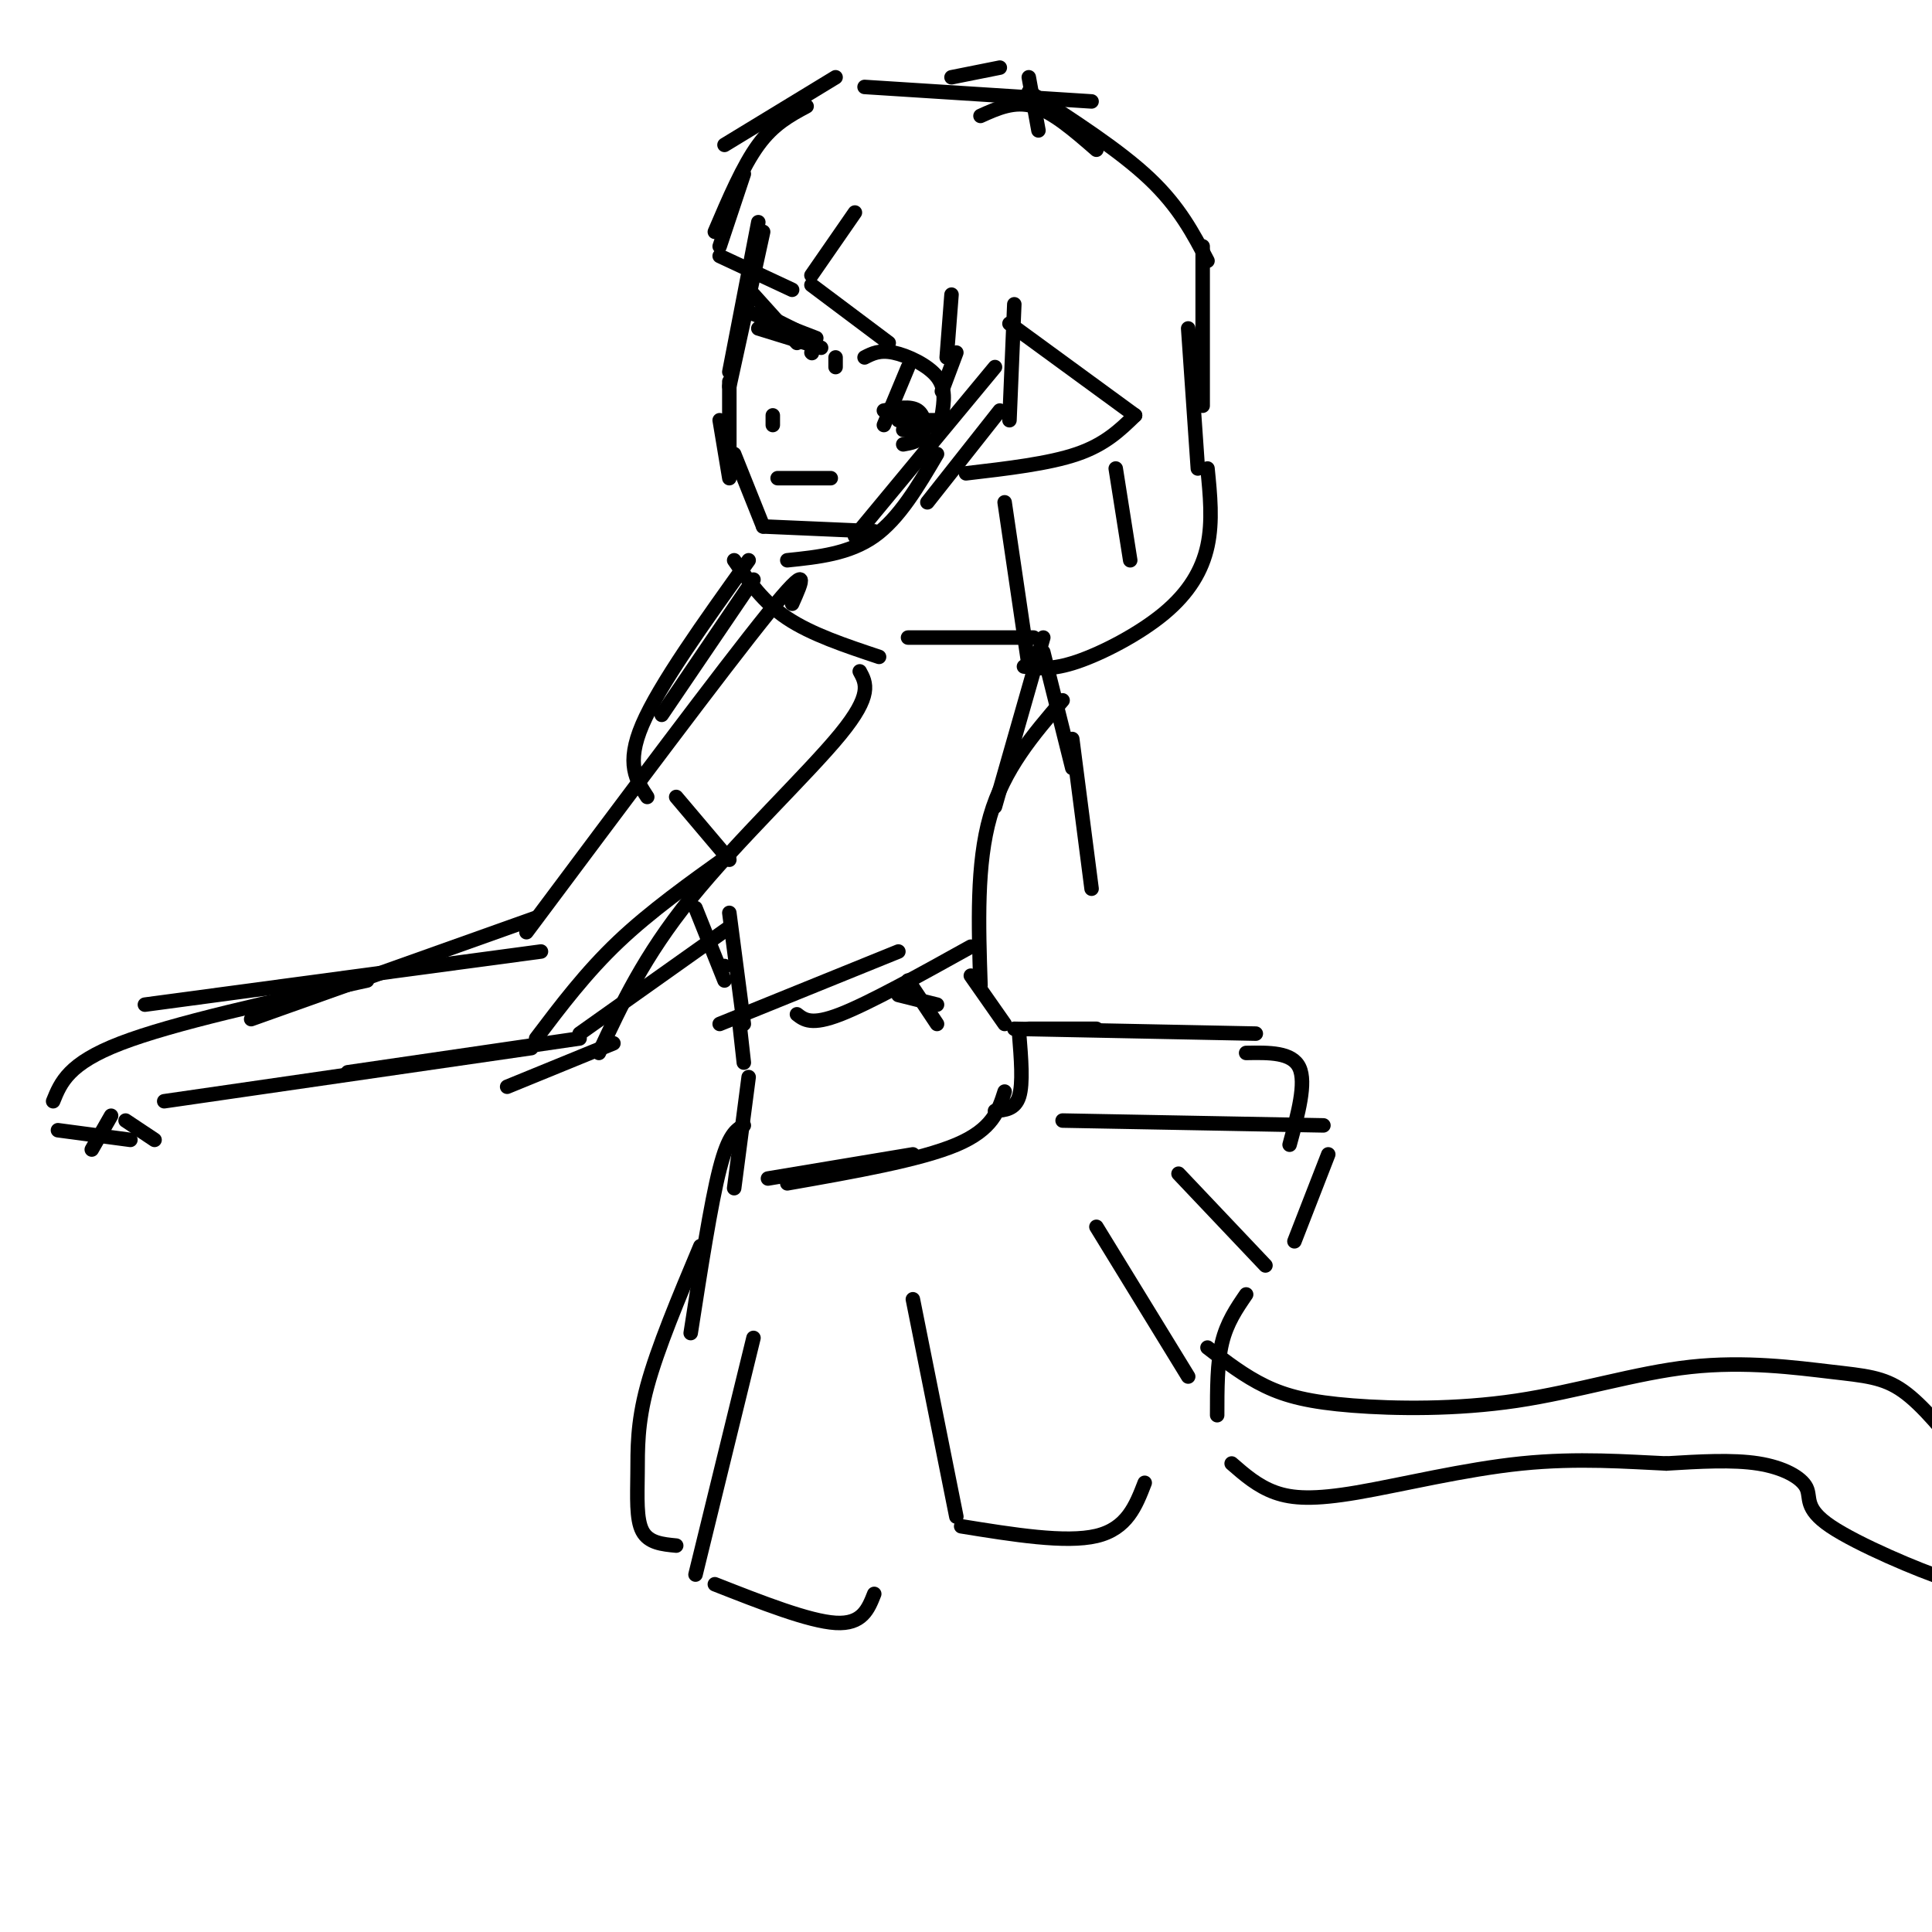 <svg viewBox='0 0 400 400' version='1.1' xmlns='http://www.w3.org/2000/svg' xmlns:xlink='http://www.w3.org/1999/xlink'><g fill='none' stroke='rgb(0,0,0)' stroke-width='3' stroke-linecap='round' stroke-linejoin='round'><path d='M157,46c0.000,0.000 -6.000,31.000 -6,31'/><path d='M158,48c0.000,0.000 -7.000,32.000 -7,32'/><path d='M151,79c0.000,0.000 0.000,15.000 0,15'/><path d='M149,87c0.000,0.000 2.000,12.000 2,12'/><path d='M152,94c0.000,0.000 6.000,15.000 6,15'/><path d='M158,109c0.000,0.000 23.000,1.000 23,1'/><path d='M206,76c0.000,0.000 -29.000,35.000 -29,35'/><path d='M194,94c-3.917,6.667 -7.833,13.333 -13,17c-5.167,3.667 -11.583,4.333 -18,5'/><path d='M179,74c1.556,-0.800 3.111,-1.600 6,-1c2.889,0.600 7.111,2.600 9,5c1.889,2.400 1.444,5.200 1,8'/><path d='M188,76c0.000,0.000 -5.000,12.000 -5,12'/><path d='M183,85c2.756,-0.511 5.511,-1.022 7,0c1.489,1.022 1.711,3.578 1,5c-0.711,1.422 -2.356,1.711 -4,2'/><path d='M186,87c0.000,0.000 8.000,0.000 8,0'/><path d='M188,89c0.000,0.000 6.000,-1.000 6,-1'/><path d='M188,89c0.000,0.000 -1.000,0.000 -1,0'/><path d='M160,88c0.000,0.000 0.000,-2.000 0,-2'/><path d='M161,99c0.000,0.000 11.000,0.000 11,0'/><path d='M156,61c0.000,0.000 9.000,10.000 9,10'/><path d='M170,72c0.000,0.000 -13.000,-4.000 -13,-4'/><path d='M168,73c0.000,0.000 0.100,0.100 0.1,0.1'/><path d='M168,70c0.000,0.000 -10.000,-5.000 -10,-5'/><path d='M156,65c0.000,0.000 13.000,5.000 13,5'/><path d='M173,74c0.000,0.000 0.000,2.000 0,2'/><path d='M154,36c0.000,0.000 -5.000,15.000 -5,15'/><path d='M149,53c0.000,0.000 15.000,7.000 15,7'/><path d='M177,44c0.000,0.000 -9.000,13.000 -9,13'/><path d='M168,59c0.000,0.000 16.000,12.000 16,12'/><path d='M197,61c0.000,0.000 -1.000,13.000 -1,13'/><path d='M198,73c0.000,0.000 -3.000,8.000 -3,8'/><path d='M148,48c2.917,-6.833 5.833,-13.667 9,-18c3.167,-4.333 6.583,-6.167 10,-8'/><path d='M150,30c0.000,0.000 23.000,-14.000 23,-14'/><path d='M179,18c0.000,0.000 47.000,3.000 47,3'/><path d='M209,67c0.000,0.000 26.000,19.000 26,19'/><path d='M235,86c-3.083,3.000 -6.167,6.000 -12,8c-5.833,2.000 -14.417,3.000 -23,4'/><path d='M203,24c3.500,-1.583 7.000,-3.167 11,-2c4.000,1.167 8.500,5.083 13,9'/><path d='M213,19c9.417,6.083 18.833,12.167 25,18c6.167,5.833 9.083,11.417 12,17'/><path d='M249,51c0.000,0.000 0.000,33.000 0,33'/><path d='M246,68c0.000,0.000 2.000,29.000 2,29'/><path d='M250,97c0.548,5.470 1.095,10.940 0,16c-1.095,5.060 -3.833,9.708 -9,14c-5.167,4.292 -12.762,8.226 -18,10c-5.238,1.774 -8.119,1.387 -11,1'/><path d='M152,116c3.000,4.333 6.000,8.667 11,12c5.000,3.333 12.000,5.667 19,8'/><path d='M210,63c0.000,0.000 -1.000,24.000 -1,24'/><path d='M207,85c0.000,0.000 -15.000,19.000 -15,19'/><path d='M208,104c0.000,0.000 5.000,34.000 5,34'/><path d='M231,97c0.000,0.000 3.000,19.000 3,19'/><path d='M188,132c0.000,0.000 26.000,0.000 26,0'/><path d='M197,16c0.000,0.000 10.000,-2.000 10,-2'/><path d='M213,16c0.000,0.000 2.000,11.000 2,11'/><path d='M164,125c2.083,-4.667 4.167,-9.333 -5,2c-9.167,11.333 -29.583,38.667 -50,66'/><path d='M178,139c1.333,2.422 2.667,4.844 -4,13c-6.667,8.156 -21.333,22.044 -31,34c-9.667,11.956 -14.333,21.978 -19,32'/><path d='M112,197c0.000,0.000 -82.000,11.000 -82,11'/><path d='M127,216c0.000,0.000 -22.000,9.000 -22,9'/><path d='M151,177c-8.167,5.833 -16.333,11.667 -23,18c-6.667,6.333 -11.833,13.167 -17,20'/><path d='M110,217c0.000,0.000 -76.000,11.000 -76,11'/><path d='M111,190c0.000,0.000 -59.000,21.000 -59,21'/><path d='M76,203c-20.083,4.417 -40.167,8.833 -51,13c-10.833,4.167 -12.417,8.083 -14,12'/><path d='M12,234c0.000,0.000 15.000,2.000 15,2'/><path d='M23,231c0.000,0.000 -4.000,7.000 -4,7'/><path d='M26,232c0.000,0.000 6.000,4.000 6,4'/><path d='M72,222c0.000,0.000 48.000,-7.000 48,-7'/><path d='M120,214c0.000,0.000 31.000,-22.000 31,-22'/><path d='M216,132c0.000,0.000 -10.000,35.000 -10,35'/><path d='M220,145c-6.083,7.083 -12.167,14.167 -15,24c-2.833,9.833 -2.417,22.417 -2,35'/><path d='M156,120c0.000,0.000 -19.000,28.000 -19,28'/><path d='M140,165c0.000,0.000 11.000,13.000 11,13'/><path d='M151,189c0.000,0.000 3.000,23.000 3,23'/><path d='M149,212c0.000,0.000 37.000,-15.000 37,-15'/><path d='M144,188c0.000,0.000 6.000,15.000 6,15'/><path d='M150,200c0.000,0.000 0.100,0.100 0.1,0.1'/><path d='M155,116c-9.250,12.917 -18.500,25.833 -22,34c-3.500,8.167 -1.250,11.583 1,15'/><path d='M153,211c0.000,0.000 1.000,9.000 1,9'/><path d='M188,203c0.000,0.000 6.000,9.000 6,9'/><path d='M201,202c0.000,0.000 7.000,10.000 7,10'/><path d='M211,214c0.417,5.167 0.833,10.333 0,13c-0.833,2.667 -2.917,2.833 -5,3'/><path d='M155,223c0.000,0.000 -3.000,23.000 -3,23'/><path d='M159,244c0.000,0.000 30.000,-5.000 30,-5'/><path d='M208,226c-1.250,3.917 -2.500,7.833 -10,11c-7.500,3.167 -21.250,5.583 -35,8'/><path d='M165,210c1.500,1.167 3.000,2.333 9,0c6.000,-2.333 16.500,-8.167 27,-14'/><path d='M186,206c0.000,0.000 8.000,2.000 8,2'/><path d='M216,135c0.000,0.000 6.000,24.000 6,24'/><path d='M222,153c0.000,0.000 4.000,31.000 4,31'/><path d='M213,213c0.000,0.000 14.000,0.000 14,0'/><path d='M210,213c0.000,0.000 50.000,1.000 50,1'/><path d='M154,233c-1.583,0.917 -3.167,1.833 -5,9c-1.833,7.167 -3.917,20.583 -6,34'/><path d='M145,258c-4.435,10.560 -8.869,21.119 -11,29c-2.131,7.881 -1.958,13.083 -2,18c-0.042,4.917 -0.298,9.548 1,12c1.298,2.452 4.149,2.726 7,3'/><path d='M156,277c0.000,0.000 -12.000,49.000 -12,49'/><path d='M148,328c9.750,3.833 19.500,7.667 25,8c5.500,0.333 6.750,-2.833 8,-6'/><path d='M189,269c0.000,0.000 9.000,45.000 9,45'/><path d='M199,316c10.833,1.750 21.667,3.500 28,2c6.333,-1.500 8.167,-6.250 10,-11'/><path d='M227,254c0.000,0.000 19.000,31.000 19,31'/><path d='M258,218c4.750,-0.083 9.500,-0.167 11,3c1.500,3.167 -0.250,9.583 -2,16'/><path d='M220,232c0.000,0.000 54.000,1.000 54,1'/><path d='M275,239c0.000,0.000 -7.000,18.000 -7,18'/><path d='M244,243c0.000,0.000 18.000,19.000 18,19'/><path d='M258,268c-2.000,2.917 -4.000,5.833 -5,10c-1.000,4.167 -1.000,9.583 -1,15'/><path d='M250,279c3.828,2.956 7.657,5.913 12,8c4.343,2.087 9.202,3.306 18,4c8.798,0.694 21.537,0.863 34,-1c12.463,-1.863 24.650,-5.757 36,-7c11.350,-1.243 21.864,0.165 29,1c7.136,0.835 10.896,1.096 15,4c4.104,2.904 8.552,8.452 13,14'/><path d='M405,325c1.770,1.888 3.541,3.777 -2,2c-5.541,-1.777 -18.392,-7.219 -24,-11c-5.608,-3.781 -3.971,-5.903 -5,-8c-1.029,-2.097 -4.722,-4.171 -10,-5c-5.278,-0.829 -12.139,-0.415 -19,0'/><path d='M345,303c-7.915,-0.344 -18.204,-1.206 -30,0c-11.796,1.206 -25.099,4.478 -34,6c-8.901,1.522 -13.400,1.292 -17,0c-3.600,-1.292 -6.300,-3.646 -9,-6'/></g>
</svg>
